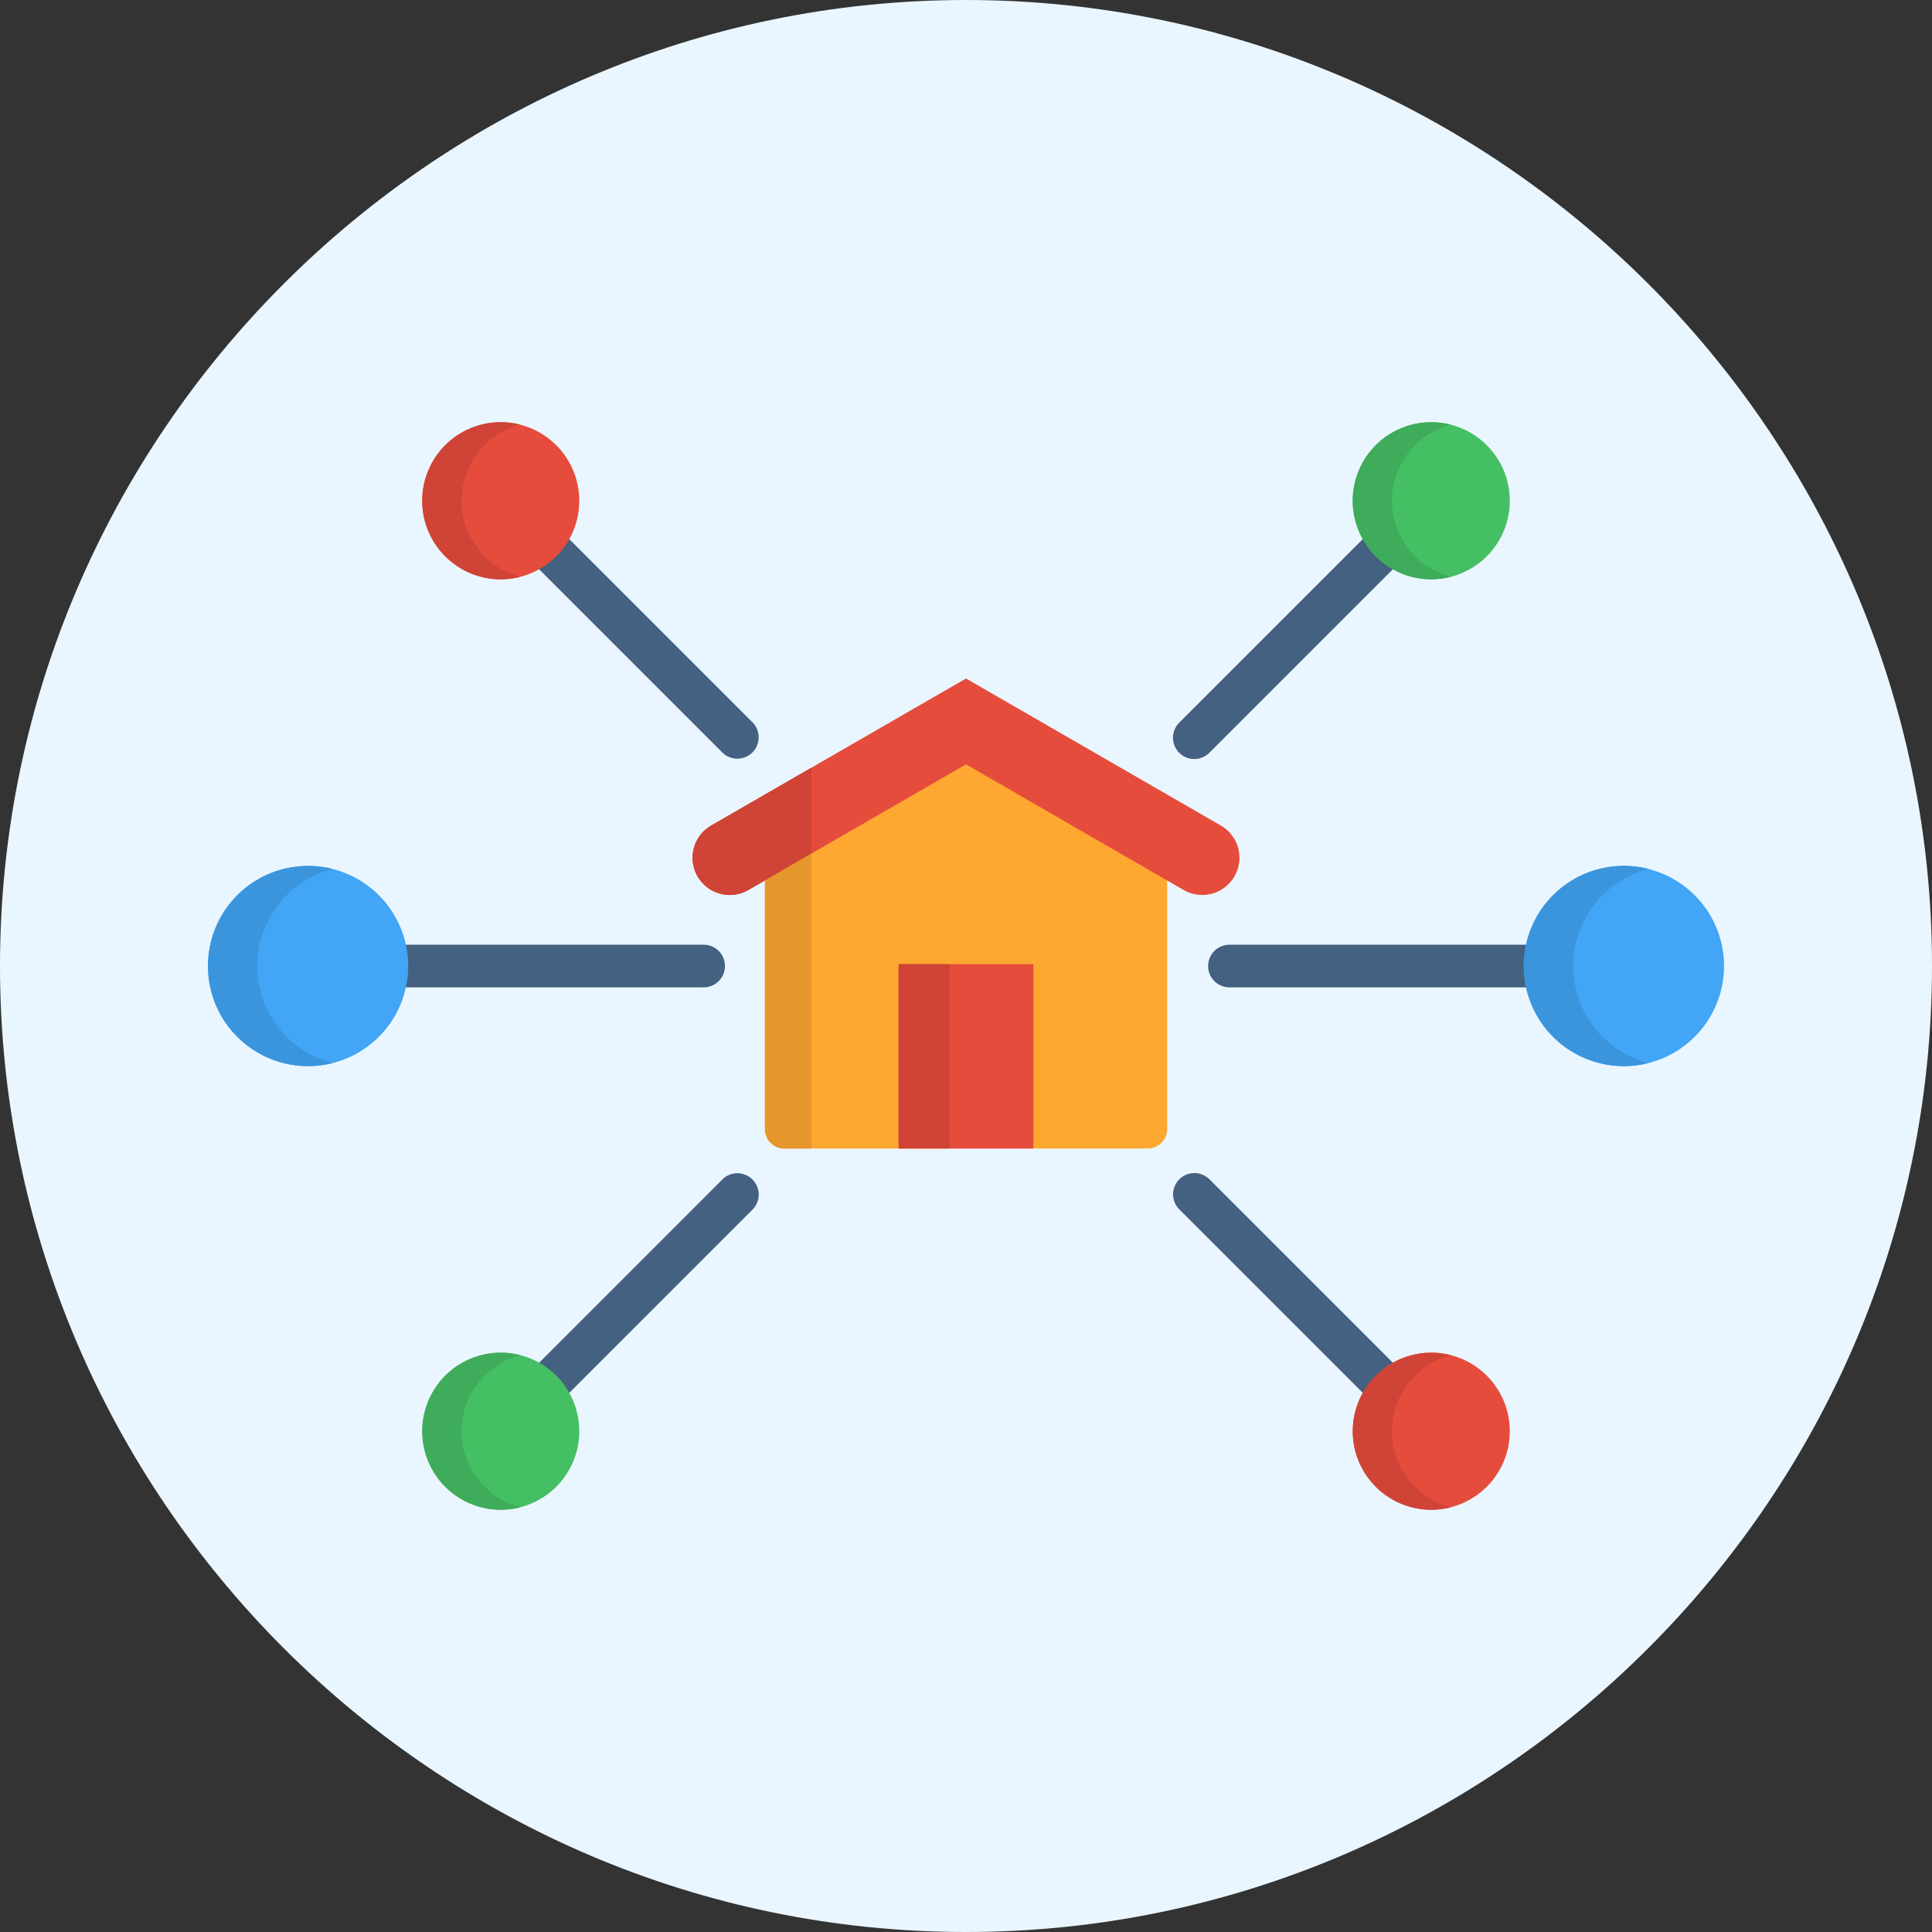 <svg id="Layer_1" viewBox="0 0 512 512" xmlns="http://www.w3.org/2000/svg" data-name="Layer 1"><rect x="0" y="0" width="512" height="512" fill="#333333" stroke="none"/><path d="m256 0c140.8 0 256 115.2 256 256 0 140.8-115.2 256-256 256-140.8 0-256-115.2-256-256 0-140.8 115.2-256 256-256z" fill="#eaf6ff" fill-rule="evenodd"/><path d="m128.71 136.7a5.652 5.652 0 0 1 8-7.981l62.8 62.8a5.652 5.652 0 0 1 -8 7.981zm8 246.575a5.652 5.652 0 0 1 -8-7.981l62.8-62.8a5.652 5.652 0 0 1 8 7.982zm246.574-7.981a5.643 5.643 0 0 1 -7.981 7.981l-62.8-62.8a5.644 5.644 0 0 1 7.981-7.982zm47.065-124.934a5.649 5.649 0 1 1 0 11.3h-104.53a5.649 5.649 0 0 1 0-11.3zm-348.708 11.3a5.649 5.649 0 1 1 0-11.3h104.837a5.649 5.649 0 1 1 0 11.3zm293.667-132.944a5.643 5.643 0 0 1 7.981 7.981l-62.8 62.8a5.643 5.643 0 0 1 -7.981-7.981z" fill="#456181"/><g fill-rule="evenodd"><path d="m456.882 256.006a26.528 26.528 0 1 1 -26.528-26.528 26.532 26.532 0 0 1 26.528 26.528z" fill="#42a5f5"/><path d="m55.118 256.006a26.528 26.528 0 1 1 26.528 26.528 26.517 26.517 0 0 1 -26.528-26.528z" fill="#42a5f5"/><path d="m117.985 117.991a20.812 20.812 0 1 1 0 29.432 20.827 20.827 0 0 1 0-29.432z" fill="#e64c3c"/><path d="m364.583 364.565a20.812 20.812 0 1 1 0 29.433 20.829 20.829 0 0 1 0-29.433z" fill="#e64c3c"/><path d="m364.583 117.991a20.812 20.812 0 1 1 0 29.432 20.827 20.827 0 0 1 0-29.432z" fill="#45bf64"/><path d="m117.985 364.565a20.812 20.812 0 1 1 0 29.433 20.829 20.829 0 0 1 0-29.433z" fill="#45bf64"/><path d="m202.715 218.523 53.537-30.823 53.056 30.827v80.705a5.154 5.154 0 0 1 -5.146 5.146h-96.324a5.149 5.149 0 0 1 -5.123-5.146z" fill="#fea832"/><path d="m256 202.56-57.676 33.3a9.861 9.861 0 1 1 -9.857-17.083l67.533-38.971 67.533 38.969a9.861 9.861 0 1 1 -9.857 17.083z" fill="#e64c3c"/></g><path d="m238.139 255.525h35.722v48.848h-35.722z" fill="#e64c3c"/><path d="m215.041 211.411v-7.981l-26.574 15.345a9.861 9.861 0 1 0 9.857 17.083l4.391-2.516 12.326-7.135z" fill="#cf4436" fill-rule="evenodd"/><path d="m215.041 226.207-12.326 7.135v65.886a5.149 5.149 0 0 0 5.123 5.146h7.2z" fill="#e5972d" fill-rule="evenodd"/><path d="m238.139 255.525h13.539v48.848h-13.539z" fill="#cf4436"/><path d="m128.413 147.423a20.824 20.824 0 0 1 9.514-34.875 20.822 20.822 0 1 0 0 40.318 20.659 20.659 0 0 1 -9.514-5.443z" fill="#cf4436" fill-rule="evenodd"/><path d="m374.988 394a20.79 20.79 0 0 1 9.514-34.853 20.808 20.808 0 1 0 0 40.3 20.454 20.454 0 0 1 -9.514-5.447z" fill="#cf4436" fill-rule="evenodd"/><path d="m374.988 147.423a20.824 20.824 0 0 1 9.514-34.875 20.818 20.818 0 1 0 0 40.318 20.654 20.654 0 0 1 -9.514-5.443z" fill="#3eac5a" fill-rule="evenodd"/><path d="m128.413 394a20.79 20.79 0 0 1 9.514-34.853 20.812 20.812 0 1 0 0 40.3 20.459 20.459 0 0 1 -9.514-5.447z" fill="#3eac5a" fill-rule="evenodd"/><path d="m68.176 256.006a26.568 26.568 0 0 1 20.01-25.728 26.959 26.959 0 0 0 -6.54-.8 26.528 26.528 0 0 0 0 53.056 26.97 26.97 0 0 0 6.54-.824 26.52 26.52 0 0 1 -20.01-25.7z" fill="#3b95dd" fill-rule="evenodd"/><path d="m416.907 256.006a26.574 26.574 0 0 1 19.993-25.728 26.54 26.54 0 1 0 0 51.432 26.526 26.526 0 0 1 -19.988-25.7z" fill="#3b95dd" fill-rule="evenodd"/></svg>